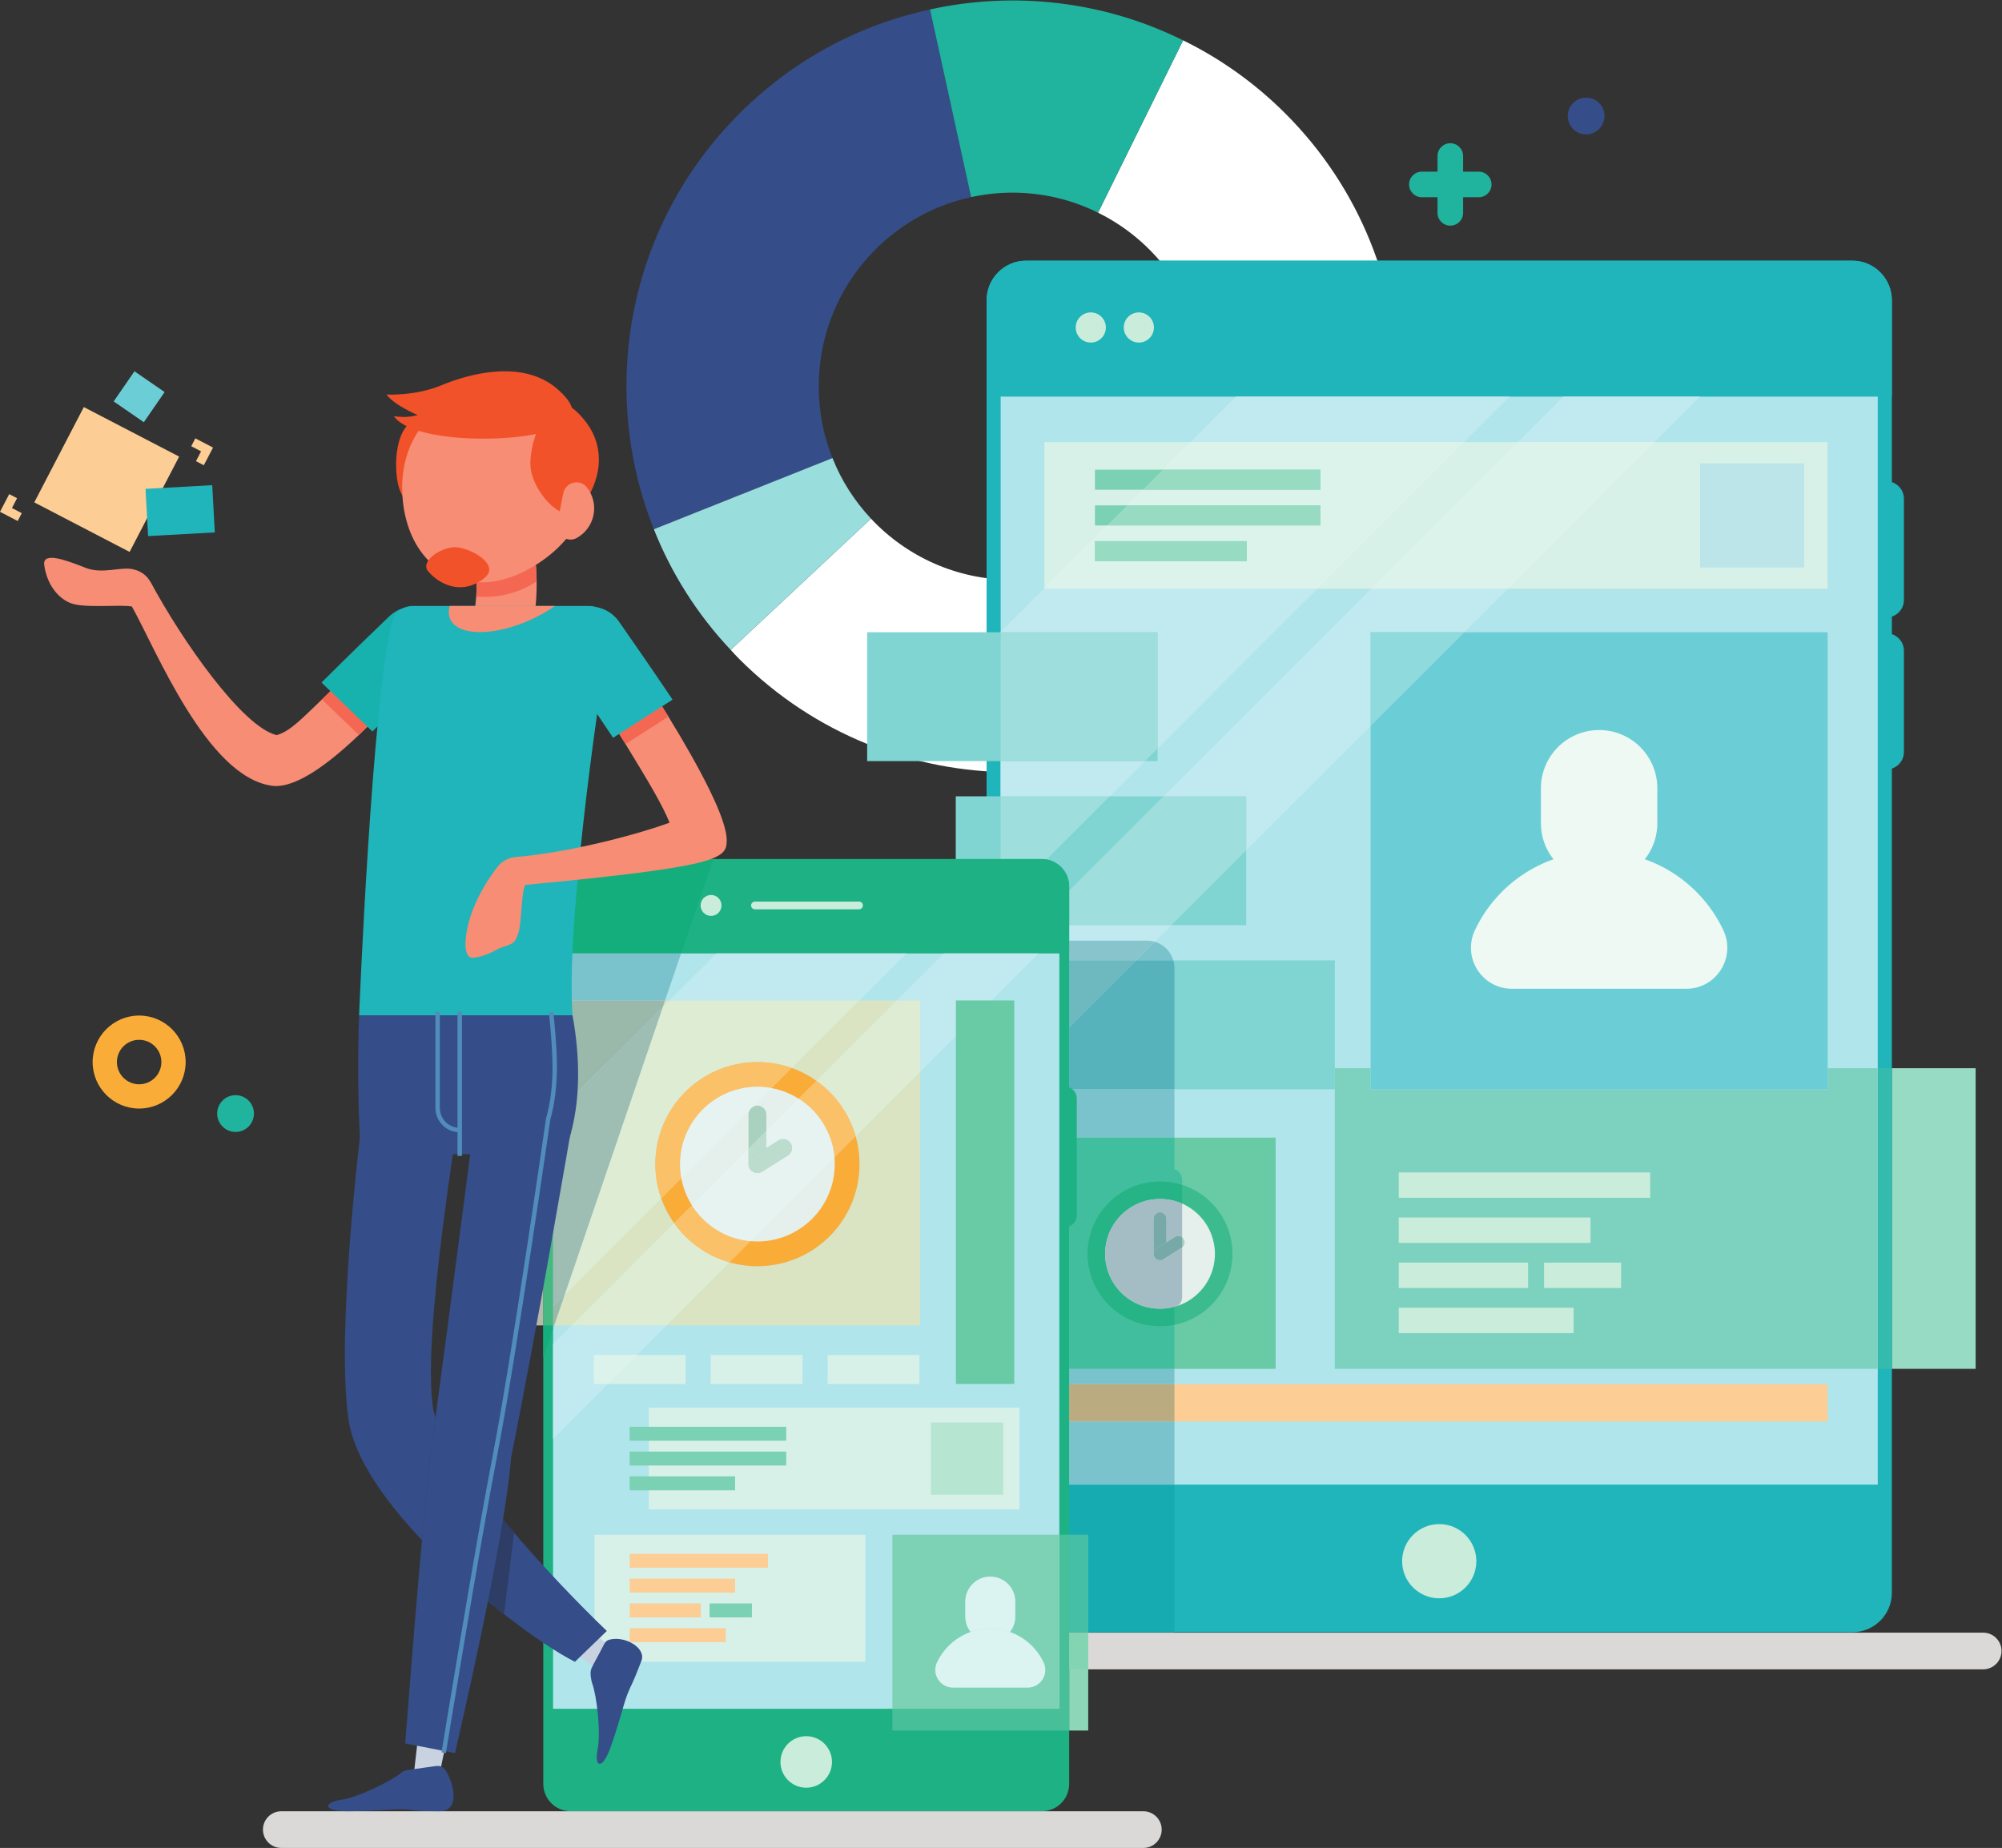 <?xml version="1.0" encoding="UTF-8" standalone="no"?>
<svg
   xmlns:dc="http://purl.org/dc/elements/1.1/"
   xmlns:cc="http://creativecommons.org/ns#"
   xmlns:rdf="http://www.w3.org/1999/02/22-rdf-syntax-ns#"
   xmlns:svg="http://www.w3.org/2000/svg"
   xmlns="http://www.w3.org/2000/svg"
   viewBox="0 0 567.667 524.053"
   height="524.053"
   width="567.667"
   xml:space="preserve"
   id="svg2"
   version="1.1"><rect x="0" y="0" width="567.667" height="524.053" fill="#333333" stroke="none"/><defs
     id="defs6"><clipPath
       id="clipPath188"
       clipPathUnits="userSpaceOnUse"><path
         id="path186"
         d="m 1957.47,1111.65 h -539.56 l 134.12,134.11 c 18.8,-5.3 38.62,-8.14 59.11,-8.14 119.93,0 217.16,97.23 217.16,217.16 0,20.48 -2.84,40.29 -8.14,59.07 l 137.31,137.3 v -539.5 m -741.58,0 h -37.01 l 21.85,64.08 205.89,205.89 c 6.69,-18.7 15.87,-36.21 27.14,-52.14 l -217.87,-217.83 m 520.58,520.49 c -15.94,11.28 -33.46,20.47 -52.17,27.16 l 143.68,143.68 h 79.35 l -170.86,-170.84 m -326.65,156.66 4.84,14.18 h 9.34 l -14.18,-14.18" /></clipPath></defs><g
     transform="matrix(1.333,0,0,-1.333,0,524.053)"
     id="g10"><g
       transform="scale(0.1)"
       id="g12"><path
         id="path14"
         style="fill:#20b39e;fill-opacity:1;fill-rule:nonzero;stroke:none"
         d="m 540.188,1562.33 c 0,-21.58 -17.5,-39.11 -39.114,-39.11 -21.605,0 -39.109,17.53 -39.109,39.11 0,21.62 17.504,39.15 39.109,39.15 21.614,0 39.114,-17.53 39.114,-39.15" /><path
         id="path16"
         style="fill:#f9ac38;fill-opacity:1;fill-rule:nonzero;stroke:none"
         d="m 295.996,1719.23 c -26.098,0 -47.324,-21.22 -47.324,-47.3 0,-26.08 21.226,-47.3 47.324,-47.3 26.067,0 47.305,21.22 47.305,47.3 0,26.08 -21.238,47.3 -47.305,47.3 z m 0,-146.23 c -54.555,0 -98.961,44.37 -98.961,98.93 0,54.56 44.406,98.93 98.961,98.93 54.555,0 98.93,-44.37 98.93,-98.93 0,-54.56 -44.375,-98.93 -98.93,-98.93" /><path
         id="path18"
         style="fill:#20b39e;fill-opacity:1;fill-rule:nonzero;stroke:none"
         d="m 3145.49,3511.76 h -33.24 v -33.24 c 0,-15.05 -12.17,-27.22 -27.23,-27.22 -15.04,0 -27.22,12.17 -27.22,27.22 v 33.24 h -33.26 c -15.04,0 -27.23,12.18 -27.23,27.23 0,15.05 12.19,27.23 27.23,27.23 h 33.26 v 33.23 c 0,15.04 12.18,27.22 27.22,27.22 15.06,0 27.23,-12.18 27.23,-27.22 v -33.23 h 33.24 c 15.04,0 27.22,-12.18 27.22,-27.23 0,-15.05 -12.18,-27.23 -27.22,-27.23" /><path
         id="path20"
         style="fill:#354d88;fill-opacity:1;fill-rule:nonzero;stroke:none"
         d="m 3413.06,3684.58 c 0,-21.6 -17.51,-39.11 -39.12,-39.11 -21.61,0 -39.13,17.51 -39.13,39.11 0,21.61 17.52,39.12 39.13,39.12 21.61,0 39.12,-17.51 39.12,-39.12" /><path
         id="path22"
         style="fill:#354d88;fill-opacity:1;fill-rule:nonzero;stroke:none"
         d="m 1390.84,2805.46 c -117.76,295.66 -57.08,645.33 182.07,884.47 115.54,115.53 256.67,189.3 405.34,221.32 l 87.41,-399.22 c -185.41,-40.36 -324.04,-205.45 -324.04,-402.56 0,-54.01 10.29,-105.51 29.23,-152.56 l -380.01,-151.45" /><path
         id="path24"
         style="fill:#ffffff;fill-opacity:1;fill-rule:nonzero;stroke:none"
         d="m 1572.91,2529.02 c -6.4,6.4 -12.53,13.08 -18.66,19.76 l 298.45,279.23 c 75.17,-80.18 182.08,-130.27 300.94,-130.27 227.44,0 411.74,184.28 411.74,411.73 0,162.03 -93.53,302.34 -229.67,369.43 l 180.95,366.65 c 78.52,-38.42 152.3,-90.49 217.43,-155.62 320.43,-320.43 320.43,-840.48 0,-1160.91 -320.7,-320.71 -840.75,-320.43 -1161.18,0" /><path
         id="path26"
         style="fill:#20b39e;fill-opacity:1;fill-rule:nonzero;stroke:none"
         d="m 2153.64,3521.5 c -30.35,0 -59.86,-3.34 -87.98,-9.47 l -87.41,399.22 c 179.57,39.54 370.28,17.82 538.41,-65.7 L 2335.71,3478.9 c -54.85,27.29 -116.66,42.6 -182.07,42.6" /><path
         id="path28"
         style="fill:#99dddd;fill-opacity:1;fill-rule:nonzero;stroke:none"
         d="m 1554.25,2548.78 c -72.1,76.56 -126.65,163.98 -163.41,256.68 l 380.01,151.45 c 18.92,-48.16 47.05,-91.59 81.85,-128.9 l -298.45,-279.23" /><path
         id="path30"
         style="fill:#1fb5ba;fill-opacity:1;fill-rule:nonzero;stroke:none"
         d="M 4024.32,3292.52 V 542.828 c 0,-46.359 -37.7,-83.867 -83.88,-83.867 H 2182.52 c -46.37,0 -83.88,37.508 -83.88,83.867 V 3292.52 c 0,46.37 37.51,84.25 83.88,84.25 h 1757.92 c 46.18,0 83.88,-37.88 83.88,-84.25" /><path
         id="path32"
         style="fill:#dbd9d7;fill-opacity:1;fill-rule:nonzero;stroke:none"
         d="m 1904.42,380.012 h 2314.1 c 21.55,0 39.02,17.468 39.02,39 0,21.539 -17.47,39.008 -39.02,39.008 h -2314.1 c -21.55,0 -39,-17.469 -39,-39.008 0,-21.532 17.45,-39 39,-39" /><path
         id="path34"
         style="fill:#1fb5ba;fill-opacity:1;fill-rule:nonzero;stroke:none"
         d="M 4024.28,3292.61 V 3087.65 H 2098.66 v 204.96 c 0,46.33 37.59,84.16 83.92,84.16 h 1757.79 c 46.33,0 83.91,-37.83 83.91,-84.16" /><path
         id="path36"
         style="fill:#c9ecdb;fill-opacity:1;fill-rule:nonzero;stroke:none"
         d="m 3061.48,531.082 v 0 c -43.61,0 -78.94,35.348 -78.94,78.949 0,43.578 35.33,78.949 78.94,78.949 43.59,0 78.94,-35.371 78.94,-78.949 0,-43.601 -35.35,-78.949 -78.94,-78.949" /><path
         id="path38"
         style="fill:#c9ecdb;fill-opacity:1;fill-rule:nonzero;stroke:none"
         d="m 2320.27,3202.59 v 0 c -17.72,0 -32.09,14.36 -32.09,32.07 0,17.72 14.37,32.08 32.09,32.08 17.71,0 32.08,-14.36 32.08,-32.08 0,-17.71 -14.37,-32.07 -32.08,-32.07" /><path
         id="path40"
         style="fill:#c9ecdb;fill-opacity:1;fill-rule:nonzero;stroke:none"
         d="m 2422.5,3202.59 v 0 c -17.71,0 -32.09,14.36 -32.09,32.07 0,17.72 14.38,32.08 32.09,32.08 17.72,0 32.08,-14.36 32.08,-32.08 0,-17.71 -14.36,-32.07 -32.08,-32.07" /><path
         id="path42"
         style="fill:#b0e5eb;fill-opacity:1;fill-rule:nonzero;stroke:none"
         d="M 2128.52,772.941 H 3994.3 v 2314.64 H 2128.52 Z" /><path
         id="path44"
         style="fill:#80d4d2;fill-opacity:1;fill-rule:nonzero;stroke:none"
         d="m 1844.58,2312.2 h 617.801 v 274.102 H 1844.58 Z" /><path
         id="path46"
         style="fill:#80d4d2;fill-opacity:1;fill-rule:nonzero;stroke:none"
         d="m 2221.54,1614.11 h 617.801 v 274.109 H 2221.54 Z" /><path
         id="path48"
         style="fill:#80d4d2;fill-opacity:1;fill-rule:nonzero;stroke:none"
         d="m 2033.06,1963.15 h 617.801 v 274.113 H 2033.06 Z" /><path
         id="path50"
         style="fill:#d7f1e8;fill-opacity:1;fill-rule:nonzero;stroke:none"
         d="m 2221.54,2679 h 1666.15 v 311.773 H 2221.54 Z" /><path
         id="path52"
         style="fill:#bbe5e9;fill-opacity:1;fill-rule:nonzero;stroke:none"
         d="m 3837.83,2724.12 h -221.54 v 221.54 h 221.54 v -221.54" /><path
         id="path54"
         style="fill:#7ad1b3;fill-opacity:1;fill-rule:nonzero;stroke:none"
         d="m 2329.2,2889.49 h 479.531 v 42.73 H 2329.2 Z" /><path
         id="path56"
         style="fill:#7ad1b3;fill-opacity:1;fill-rule:nonzero;stroke:none"
         d="m 2329.2,2813.53 h 479.531 v 42.73 H 2329.2 Z" /><path
         id="path58"
         style="fill:#7ad1b3;fill-opacity:1;fill-rule:nonzero;stroke:none"
         d="m 2329.2,2737.55 h 322.84 v 42.73 H 2329.2 Z" /><path
         id="path60"
         style="fill:#98dbc4;fill-opacity:1;fill-rule:nonzero;stroke:none"
         d="m 4024.32,1019.25 h 178.168 v 639.59 H 4024.32 Z" /><path
         id="path62"
         style="fill:#34bbae;fill-opacity:1;fill-rule:nonzero;stroke:none"
         d="m 3994.3,1019.25 h 30.02 v 639.59 H 3994.3 Z" /><path
         id="path64"
         style="fill:#7dd2bf;fill-opacity:1;fill-rule:nonzero;stroke:none"
         d="M 3994.3,1019.25 H 2839.34 v 639.59 h 76.16 v -44.73 h 972.19 v 44.73 h 106.61 v -639.59" /><path
         id="path66"
         style="fill:#c9ecdb;fill-opacity:1;fill-rule:nonzero;stroke:none"
         d="m 3510.23,1383.17 h -534.89 v 53.99 h 534.89 v -53.99" /><path
         id="path68"
         style="fill:#c9ecdb;fill-opacity:1;fill-rule:nonzero;stroke:none"
         d="m 3383.25,1287.19 h -407.91 v 53.98 h 407.91 v -53.98" /><path
         id="path70"
         style="fill:#c9ecdb;fill-opacity:1;fill-rule:nonzero;stroke:none"
         d="m 3250.46,1191.22 h -275.12 v 53.99 h 275.12 v -53.99" /><path
         id="path72"
         style="fill:#c9ecdb;fill-opacity:1;fill-rule:nonzero;stroke:none"
         d="m 3448.41,1191.22 h -163.96 v 53.99 h 163.96 v -53.99" /><path
         id="path74"
         style="fill:#c9ecdb;fill-opacity:1;fill-rule:nonzero;stroke:none"
         d="m 3347.27,1095.24 h -371.93 v 53.98 h 371.93 v -53.98" /><path
         id="path76"
         style="fill:#68cba5;fill-opacity:1;fill-rule:nonzero;stroke:none"
         d="m 2221.54,1019.25 h 491.902 v 491.898 H 2221.54 Z" /><path
         id="path78"
         style="fill:#3cbc8e;fill-opacity:1;fill-rule:nonzero;stroke:none"
         d="m 2621.69,1263.89 c 0,-85.17 -69.04,-154.19 -154.19,-154.19 -85.17,0 -154.19,69.02 -154.19,154.19 0,85.14 69.02,154.19 154.19,154.19 85.15,0 154.19,-69.05 154.19,-154.19" /><path
         id="path80"
         style="fill:#e5efec;fill-opacity:1;fill-rule:nonzero;stroke:none"
         d="m 2584.33,1263.91 c 0,-38.68 -18.72,-72.85 -47.62,-94.13 -8.58,-6.37 -18.14,-11.55 -28.25,-15.36 -4.57,-1.7 -9.28,-3.12 -14.07,-4.26 -2.89,-0.69 -5.8,-1.25 -8.76,-1.71 -5.91,-0.96 -11.93,-1.42 -18.13,-1.42 -12.06,0 -23.72,1.88 -34.7,5.23 -47.61,14.79 -82.13,59.21 -82.13,111.65 0,18.25 4.2,35.49 11.65,50.85 9.12,18.88 23.16,34.92 40.5,46.4 4.06,2.75 8.3,5.18 12.69,7.41 9.49,4.72 19.74,8.18 30.49,10.17 7,1.31 14.16,1.98 21.5,1.98 49.58,0 92.03,-30.93 108.86,-74.56 5.16,-13.08 7.97,-27.34 7.97,-42.25" /><path
         id="path82"
         style="fill:#a9d1bf;fill-opacity:1;fill-rule:nonzero;stroke:none"
         d="m 2467.5,1250.38 c -7.45,0 -13.51,6.06 -13.51,13.51 v 74.82 c 0,7.45 6.06,13.51 13.51,13.51 7.45,0 13.51,-6.06 13.51,-13.51 v -74.82 c 0,-7.45 -6.06,-13.51 -13.51,-13.51" /><path
         id="path84"
         style="fill:#a9d1bf;fill-opacity:1;fill-rule:nonzero;stroke:none"
         d="m 2467.52,1250.38 c -4.51,0 -8.89,2.24 -11.47,6.33 -3.96,6.31 -2.04,14.65 4.27,18.62 l 38.84,24.38 c 6.35,3.97 14.67,2.02 18.62,-4.28 3.96,-6.31 2.04,-14.65 -4.26,-18.62 l -38.84,-24.38 c -2.23,-1.39 -4.72,-2.05 -7.16,-2.05" /><path
         id="path86"
         style="fill:#6bced6;fill-opacity:1;fill-rule:nonzero;stroke:none"
         d="m 2915.5,1614.11 h 972.191 v 972.191 H 2915.5 Z" /><path
         id="path88"
         style="fill:#eef9f3;fill-opacity:1;fill-rule:nonzero;stroke:none"
         d="m 3401.6,2056.35 v 0 c -68.38,0 -123.82,55.43 -123.82,123.81 v 74.28 c 0,68.38 55.44,123.81 123.82,123.81 68.38,0 123.8,-55.43 123.8,-123.81 v -74.28 c 0,-68.38 -55.42,-123.81 -123.8,-123.81" /><path
         id="path90"
         style="fill:#eef9f3;fill-opacity:1;fill-rule:nonzero;stroke:none"
         d="m 3401.6,2119.95 c -116.69,0 -217.41,-68.44 -264.18,-167.37 -27.35,-57.85 14.54,-124.68 78.54,-124.68 h 371.29 c 63.99,0 105.88,66.83 78.52,124.68 -46.78,98.93 -147.49,167.37 -264.17,167.37" /><path
         id="path92"
         style="fill:#fccd94;fill-opacity:1;fill-rule:nonzero;stroke:none"
         d="m 2221.54,907.359 h 1666.15 v 79.281 H 2221.54 Z" /><path
         id="path94"
         style="fill:#1fb5ba;fill-opacity:1;fill-rule:nonzero;stroke:none"
         d="m 4012.57,2617.75 v 0 289.78 c 20.65,0 37.4,-16.75 37.4,-37.41 v -214.97 c 0,-20.65 -16.75,-37.4 -37.4,-37.4" /><path
         id="path96"
         style="fill:#1fb5ba;fill-opacity:1;fill-rule:nonzero;stroke:none"
         d="m 4012.57,2294.4 v 0 289.77 c 20.65,0 37.4,-16.74 37.4,-37.4 V 2331.8 c 0,-20.66 -16.75,-37.4 -37.4,-37.4" /><path
         id="path98"
         style="fill:#c1eaf0;fill-opacity:1;fill-rule:nonzero;stroke:none"
         d="m 2360.7,2237.26 h -232.18 v 74.94 h 307.12 l -74.94,-74.94 m 101.68,101.69 v 247.35 h -333.86 v 0.67 l 93.02,93.03 v -1 h 580.89 l -340.05,-340.05 m 651.82,651.82 h -581.89 l 96.81,96.81 h 581.89 l -96.81,-96.81" /><path
         id="path100"
         style="fill:#9ededc;fill-opacity:1;fill-rule:nonzero;stroke:none"
         d="m 2435.64,2312.2 h -307.12 v 274.1 h 333.86 v -247.35 l -26.74,-26.75" /><path
         id="path102"
         style="fill:#9ededc;fill-opacity:1;fill-rule:nonzero;stroke:none"
         d="m 2226.3,2102.86 c -3.39,0.61 -6.87,0.93 -10.43,0.93 h -87.35 v 133.47 h 232.18 l -134.4,-134.4" /><path
         id="path104"
         style="fill:#dcf3ec;fill-opacity:1;fill-rule:nonzero;stroke:none"
         d="m 2802.43,2679 h -580.89 v 1 l 133.53,133.53 h 453.66 v 42.73 H 2397.8 l 33.23,33.23 h 377.7 v 42.73 h -334.97 l 58.55,58.55 H 3114.2 L 2802.43,2679 m -473.23,101.28 v -42.73 h 322.84 v 42.73 H 2329.2" /><path
         id="path106"
         style="fill:#98dbc3;fill-opacity:1;fill-rule:nonzero;stroke:none"
         d="m 2808.73,2889.49 h -377.7 l 42.73,42.73 h 334.97 v -42.73" /><path
         id="path108"
         style="fill:#98dbc3;fill-opacity:1;fill-rule:nonzero;stroke:none"
         d="m 2808.73,2813.53 h -453.66 l 42.73,42.73 h 410.93 v -42.73" /><path
         id="path110"
         style="fill:#98dbc3;fill-opacity:1;fill-rule:nonzero;stroke:none"
         d="m 2329.2,2737.55 h 322.84 v 42.73 H 2329.2 Z" /><path
         id="path112"
         style="fill:#c1eaf0;fill-opacity:1;fill-rule:nonzero;stroke:none"
         d="m 2456.41,1927.85 c -5.21,1.53 -10.72,2.35 -16.43,2.35 h -165.67 v 32.95 h 217.4 l -35.3,-35.3 m 194.45,194.43 v 114.98 H 2474.89 L 2916.71,2679 h 290.95 l -92.71,-92.7 H 2915.5 v -199.42 l -264.64,-264.6 m 868.61,868.49 h -290.94 l 96.82,96.81 h 290.94 l -96.82,-96.81" /><path
         id="path114"
         style="fill:#9ededc;fill-opacity:1;fill-rule:nonzero;stroke:none"
         d="m 2491.71,1963.15 h -217.4 v 73.56 l 200.58,200.55 h 175.97 v -114.98 l -159.15,-159.13" /><path
         id="path116"
         style="fill:#dcf3ec;fill-opacity:1;fill-rule:nonzero;stroke:none"
         d="m 3207.66,2679 h -290.95 l 311.82,311.77 h 290.94 L 3207.66,2679" /><path
         id="path118"
         style="fill:#8fdadd;fill-opacity:1;fill-rule:nonzero;stroke:none"
         d="m 2915.5,2386.88 v 199.42 h 199.45 L 2915.5,2386.88" /><path
         id="path120"
         style="fill:#15abb1;fill-opacity:1;fill-rule:nonzero;stroke:none"
         d="m 2498.22,458.961 h -183.4 V 666.34 h -40.51 v 106.601 h 223.91 v -313.98" /><path
         id="path122"
         style="fill:#7bc3cc;fill-opacity:1;fill-rule:nonzero;stroke:none"
         d="m 2498.22,772.941 h -223.91 v 134.418 h 223.91 V 772.941 m 0,213.7 h -223.91 v 32.609 h 223.91 v -32.609 m 0,524.509 h -223.91 v 102.96 h 223.91 v -102.96 m -2.33,377.07 h -79.12 l 39.64,39.63 c 18.99,-5.58 33.93,-20.6 39.48,-39.63" /><path
         id="path124"
         style="fill:#56b3bc;fill-opacity:1;fill-rule:nonzero;stroke:none"
         d="m 2498.22,1614.11 h -223.91 v 131.66 l 142.46,142.45 h 79.12 c 1.52,-5.22 2.33,-10.73 2.33,-16.44 v -257.67" /><path
         id="path126"
         style="fill:#41be9d;fill-opacity:1;fill-rule:nonzero;stroke:none"
         d="m 2498.22,1019.25 h -223.91 v 491.9 h 223.91 v -67.03 c 9.43,-3.39 16.4,-12.06 16.4,-22.63 v -10.75 c -14.85,4.76 -30.69,7.34 -47.12,7.34 -85.17,0 -154.19,-69.05 -154.19,-154.19 0,-85.17 69.02,-154.19 154.19,-154.19 10.52,0 20.79,1.05 30.72,3.06 v -93.51" /><path
         id="path128"
         style="fill:#26b487;fill-opacity:1;fill-rule:nonzero;stroke:none"
         d="m 2467.5,1109.7 c -85.17,0 -154.19,69.02 -154.19,154.19 0,85.14 69.02,154.19 154.19,154.19 16.43,0 32.27,-2.58 47.12,-7.34 v -39.92 c -14.42,6.37 -30.36,9.9 -47.12,9.9 -7.34,0 -14.5,-0.67 -21.5,-1.98 -10.75,-1.99 -21,-5.45 -30.49,-10.17 -4.39,-2.23 -8.63,-4.66 -12.69,-7.41 -17.34,-11.48 -31.38,-27.52 -40.5,-46.4 -7.45,-15.36 -11.65,-32.6 -11.65,-50.85 0,-52.44 34.52,-96.86 82.13,-111.65 10.98,-3.35 22.64,-5.23 34.7,-5.23 6.2,0 12.22,0.46 18.13,1.42 2.96,0.46 5.87,1.02 8.76,1.71 3.74,0.89 7.44,1.95 11.05,3.19 -2.15,-1.7 -4.59,-3.06 -7.22,-4 v -36.59 c -9.93,-2.01 -20.2,-3.06 -30.72,-3.06" /><path
         id="path130"
         style="fill:#a4bdc5;fill-opacity:1;fill-rule:nonzero;stroke:none"
         d="m 2467.5,1147.03 c -12.06,0 -23.72,1.88 -34.7,5.23 -47.61,14.79 -82.13,59.21 -82.13,111.65 0,18.25 4.2,35.49 11.65,50.85 9.12,18.88 23.16,34.92 40.5,46.4 4.06,2.75 8.3,5.18 12.69,7.41 9.49,4.72 19.74,8.18 30.49,10.17 7,1.31 14.16,1.98 21.5,1.98 16.76,0 32.7,-3.53 47.12,-9.9 v -71.89 c -2.39,1.85 -5.32,2.84 -8.3,2.84 -2.45,0 -4.93,-0.66 -7.16,-2.06 l -18.15,-11.4 v 50.4 c 0,7.45 -6.06,13.51 -13.51,13.51 -7.45,0 -13.51,-6.06 -13.51,-13.51 v -74.55 c -0.05,-2.55 0.61,-5.13 2.06,-7.45 1.56,-2.47 3.77,-4.26 6.27,-5.3 1.6,-0.66 3.35,-1.03 5.18,-1.03 h 0.01 0.01 c 2.44,0 4.93,0.66 7.16,2.05 l 38.84,24.38 c 0.38,0.24 0.75,0.5 1.1,0.77 v -105.62 c 0,-7.61 -3.62,-14.24 -9.18,-18.61 -3.61,-1.24 -7.31,-2.3 -11.05,-3.19 -2.89,-0.69 -5.8,-1.25 -8.76,-1.71 -5.91,-0.96 -11.93,-1.42 -18.13,-1.42" /><path
         id="path132"
         style="fill:#77a9a9;fill-opacity:1;fill-rule:nonzero;stroke:none"
         d="m 2467.5,1250.38 c -1.83,0 -3.58,0.37 -5.18,1.03 1.64,-0.68 3.4,-1.03 5.19,-1.03 h -0.01 m -13.51,13.78 v 74.55 c 0,7.45 6.06,13.51 13.51,13.51 7.45,0 13.51,-6.06 13.51,-13.51 v -50.4 l -20.69,-12.98 c -3.99,-2.51 -6.23,-6.78 -6.33,-11.17" /><path
         id="path134"
         style="fill:#77a9a9;fill-opacity:1;fill-rule:nonzero;stroke:none"
         d="m 2467.52,1250.38 h -0.01 c -1.79,0 -3.55,0.35 -5.19,1.03 -2.5,1.04 -4.71,2.83 -6.27,5.3 -1.45,2.32 -2.11,4.9 -2.06,7.45 0.1,4.39 2.34,8.66 6.33,11.17 l 20.69,12.98 18.15,11.4 c 2.23,1.4 4.71,2.06 7.16,2.06 2.98,0 5.91,-0.99 8.3,-2.84 v -21.35 c -0.35,-0.27 -0.72,-0.53 -1.1,-0.77 l -38.84,-24.38 c -2.23,-1.39 -4.72,-2.05 -7.16,-2.05" /><path
         id="path136"
         style="fill:#baab81;fill-opacity:1;fill-rule:nonzero;stroke:none"
         d="m 2274.31,907.359 h 223.91 v 79.281 h -223.91 z" /><path
         id="path138"
         style="fill:#87c4cb;fill-opacity:1;fill-rule:nonzero;stroke:none"
         d="m 2416.77,1888.22 h -142.46 v 41.98 h 165.67 c 5.71,0 11.22,-0.82 16.43,-2.35 l -39.64,-39.63" /><path
         id="path140"
         style="fill:#6db9bf;fill-opacity:1;fill-rule:nonzero;stroke:none"
         d="m 2274.31,1745.77 v 142.45 h 142.46 l -142.46,-142.45" /><path
         id="path142"
         style="fill:#1db184;fill-opacity:1;fill-rule:nonzero;stroke:none"
         d="M 2274.31,2045.37 V 136.281 c 0,-32.23 -26.21,-58.23 -58.44,-58.23 H 1213.92 c -32.03,0 -58.24,26 -58.24,58.23 V 2045.37 c 0,32.23 26.21,58.42 58.24,58.42 h 1001.95 c 32.23,0 58.44,-26.19 58.44,-58.42" /><path
         id="path144"
         style="fill:#1db184;fill-opacity:1;fill-rule:nonzero;stroke:none"
         d="M 2274.22,2045.34 V 1903.05 H 1155.74 v 142.29 c 0,32.17 26.1,58.43 58.25,58.43 h 1001.98 c 32.16,0 58.25,-26.26 58.25,-58.43" /><path
         id="path146"
         style="fill:#c9ecdb;fill-opacity:1;fill-rule:nonzero;stroke:none"
         d="m 1714.97,128.129 v 0 c -30.28,0 -54.81,24.531 -54.81,54.812 0,30.27 24.53,54.809 54.81,54.809 30.26,0 54.82,-24.539 54.82,-54.809 0,-30.281 -24.56,-54.812 -54.82,-54.812" /><path
         id="path148"
         style="fill:#c9ecdb;fill-opacity:1;fill-rule:nonzero;stroke:none"
         d="m 1512.52,1982.84 c -12.29,0 -22.27,9.98 -22.27,22.27 0,12.3 9.98,22.28 22.27,22.28 12.29,0 22.27,-9.98 22.27,-22.28 0,-12.29 -9.98,-22.27 -22.27,-22.27" /><path
         id="path150"
         style="fill:#c9ecdb;fill-opacity:1;fill-rule:nonzero;stroke:none"
         d="m 1827.39,1996.91 h -221.55 c -4.53,0 -8.21,3.68 -8.21,8.2 0,4.53 3.68,8.22 8.21,8.22 h 221.55 c 4.55,0 8.22,-3.69 8.22,-8.22 0,-4.52 -3.67,-8.2 -8.22,-8.2" /><path
         id="path152"
         style="fill:#b0e5eb;fill-opacity:1;fill-rule:nonzero;stroke:none"
         d="M 1176.46,296.051 H 2253.4 v 1606.95 H 1176.46 Z" /><path
         id="path154"
         style="fill:#d7f1e8;fill-opacity:1;fill-rule:nonzero;stroke:none"
         d="m 1263.12,987.078 h 195.328 v 61.73 H 1263.12 Z" /><path
         id="path156"
         style="fill:#d7f1e8;fill-opacity:1;fill-rule:nonzero;stroke:none"
         d="m 1955.88,987.078 h -195.32 v 61.732 h 195.32 v -61.732" /><path
         id="path158"
         style="fill:#d7f1e8;fill-opacity:1;fill-rule:nonzero;stroke:none"
         d="m 1707.17,987.078 h -195.33 v 61.732 h 195.33 v -61.732" /><path
         id="path160"
         style="fill:#d7f1e8;fill-opacity:1;fill-rule:nonzero;stroke:none"
         d="m 2168.48,720.18 h -788.19 v 216.449 h 788.19 V 720.18" /><path
         id="path162"
         style="fill:#b6e6d2;fill-opacity:1;fill-rule:nonzero;stroke:none"
         d="m 2133.86,751.488 h -153.81 v 153.813 h 153.81 V 751.488" /><path
         id="path164"
         style="fill:#7ad1b3;fill-opacity:1;fill-rule:nonzero;stroke:none"
         d="m 1672.4,866.32 h -332.91 v 29.668 H 1672.4 V 866.32" /><path
         id="path166"
         style="fill:#7ad1b3;fill-opacity:1;fill-rule:nonzero;stroke:none"
         d="M 1672.4,813.582 H 1339.49 V 843.23 H 1672.4 V 813.582" /><path
         id="path168"
         style="fill:#7ad1b3;fill-opacity:1;fill-rule:nonzero;stroke:none"
         d="M 1563.64,760.828 H 1339.49 V 790.5 h 224.15 v -29.672" /><path
         id="path170"
         style="fill:#d7f1e8;fill-opacity:1;fill-rule:nonzero;stroke:none"
         d="M 1840.81,396.051 H 1264.76 V 666.34 h 576.05 V 396.051" /><path
         id="path172"
         style="fill:#fccd94;fill-opacity:1;fill-rule:nonzero;stroke:none"
         d="m 1633.39,596.012 h -293.9 v 29.66 h 293.9 v -29.66" /><path
         id="path174"
         style="fill:#fccd94;fill-opacity:1;fill-rule:nonzero;stroke:none"
         d="m 1563.64,543.27 h -224.15 v 29.671 h 224.15 V 543.27" /><path
         id="path176"
         style="fill:#fccd94;fill-opacity:1;fill-rule:nonzero;stroke:none"
         d="m 1490.65,490.539 h -151.16 v 29.66 h 151.16 v -29.66" /><path
         id="path178"
         style="fill:#7ad1b3;fill-opacity:1;fill-rule:nonzero;stroke:none"
         d="m 1599.43,490.539 h -90.09 v 29.66 h 90.09 v -29.66" /><path
         id="path180"
         style="fill:#fccd94;fill-opacity:1;fill-rule:nonzero;stroke:none"
         d="m 1543.85,437.781 h -204.36 v 29.68 h 204.36 v -29.68" /><g
         id="g182"><g
           clip-path="url(#clipPath188)"
           id="g184"><path
             id="path190"
             style="fill:#dae4c2;fill-opacity:1;fill-rule:nonzero;stroke:none"
             d="m 1178.88,1111.65 h 778.59 v 691.332 h -778.59 z" /></g></g><path
         id="path192"
         style="fill:#f9ac38;fill-opacity:1;fill-rule:nonzero;stroke:none"
         d="m 1828.3,1454.78 c 0,-119.93 -97.23,-217.16 -217.16,-217.16 -119.93,0 -217.15,97.23 -217.15,217.16 0,119.93 97.22,217.15 217.15,217.15 119.93,0 217.16,-97.22 217.16,-217.15" /><path
         id="path194"
         style="fill:#e5efec;fill-opacity:1;fill-rule:nonzero;stroke:none"
         d="m 1775.67,1454.81 c 0,-54.48 -26.35,-102.61 -67.05,-132.57 -12.09,-8.97 -25.55,-16.26 -39.81,-21.63 -6.41,-2.42 -13.05,-4.4 -19.79,-6.01 -4.06,-0.97 -8.15,-1.76 -12.33,-2.4 -8.32,-1.37 -16.82,-2.01 -25.55,-2.01 -16.99,0 -33.41,2.65 -48.87,7.38 -67.05,20.82 -115.66,83.38 -115.66,157.24 0,25.72 5.93,49.98 16.42,71.6 12.81,26.6 32.6,49.2 57.04,65.38 5.69,3.85 11.69,7.28 17.85,10.4 13.38,6.66 27.8,11.54 42.94,14.35 9.85,1.85 19.96,2.81 30.28,2.81 69.85,0 129.62,-43.6 153.32,-105.03 7.29,-18.43 11.21,-38.53 11.21,-59.51" /><path
         id="path196"
         style="fill:#a9d1bf;fill-opacity:1;fill-rule:nonzero;stroke:none"
         d="m 1611.14,1435.74 c -10.51,0 -19.03,8.53 -19.03,19.04 v 105.37 c 0,10.51 8.52,19.03 19.03,19.03 10.51,0 19.04,-8.52 19.04,-19.03 v -105.37 c 0,-10.51 -8.53,-19.04 -19.04,-19.04" /><path
         id="path198"
         style="fill:#a9d1bf;fill-opacity:1;fill-rule:nonzero;stroke:none"
         d="m 1611.16,1435.74 c -6.33,0 -12.52,3.17 -16.14,8.93 -5.58,8.89 -2.89,20.63 6.02,26.23 l 54.7,34.33 c 8.85,5.55 20.63,2.89 26.23,-6.02 5.57,-8.9 2.89,-20.63 -6.02,-26.23 l -54.7,-34.33 c -3.14,-1.97 -6.63,-2.91 -10.09,-2.91" /><path
         id="path200"
         style="fill:#c1eaf0;fill-opacity:1;fill-rule:nonzero;stroke:none"
         d="M 1827.98,1802.98 H 1424 L 1524.03,1903 H 1928 l -100.02,-100.02" /><path
         id="path202"
         style="fill:#deecd3;fill-opacity:1;fill-rule:nonzero;stroke:none"
         d="m 1200.73,1175.73 209.09,613.07 14.18,14.18 h 403.98 L 1684.3,1659.3 c -22.86,8.18 -47.49,12.63 -73.16,12.63 -119.93,0 -217.15,-97.22 -217.15,-217.15 0,-25.67 4.45,-50.3 12.63,-73.16 l -205.89,-205.89" /><path
         id="path204"
         style="fill:#fbc168;fill-opacity:1;fill-rule:nonzero;stroke:none"
         d="m 1406.62,1381.62 c -8.18,22.86 -12.63,47.49 -12.63,73.16 0,119.93 97.22,217.15 217.15,217.15 25.67,0 50.3,-4.45 73.16,-12.63 l -42.76,-42.76 c -9.85,1.84 -20.01,2.81 -30.4,2.81 -10.32,0 -20.43,-0.96 -30.28,-2.81 -15.14,-2.81 -29.56,-7.69 -42.94,-14.35 -6.16,-3.12 -12.16,-6.55 -17.85,-10.4 -24.44,-16.18 -44.23,-38.78 -57.04,-65.38 -10.49,-21.62 -16.42,-45.88 -16.42,-71.6 0,-10.38 0.96,-20.54 2.8,-30.4 l -42.79,-42.79" /><path
         id="path206"
         style="fill:#e6f3f0;fill-opacity:1;fill-rule:nonzero;stroke:none"
         d="m 1449.41,1424.41 c -1.84,9.86 -2.8,20.02 -2.8,30.4 0,25.72 5.93,49.98 16.42,71.6 12.81,26.6 32.6,49.2 57.04,65.38 5.69,3.85 11.69,7.28 17.85,10.4 13.38,6.66 27.8,11.54 42.94,14.35 9.85,1.85 19.96,2.81 30.28,2.81 10.39,0 20.55,-0.97 30.4,-2.81 l -39.89,-39.89 c -2.91,-1.68 -5.33,-4.1 -7.01,-7.01 l -145.23,-145.23" /><path
         id="path208"
         style="fill:#bcddce;fill-opacity:1;fill-rule:nonzero;stroke:none"
         d="m 1594.64,1569.64 c 1.68,2.91 4.1,5.33 7.01,7.01 l -7.01,-7.01" /><path
         id="path210"
         style="fill:#c1eaf0;fill-opacity:1;fill-rule:nonzero;stroke:none"
         d="m 1176.46,870.238 v 201.992 l 39.43,39.42 h 202.02 l -62.85,-62.84 h -91.94 v -61.732 h 30.2 l -116.86,-116.84 m 781.01,780.912 v 151.83 h -50.14 L 2007.37,1903 h 201.99 l -251.89,-251.85" /><path
         id="path212"
         style="fill:#dcf3ec;fill-opacity:1;fill-rule:nonzero;stroke:none"
         d="m 1293.32,987.078 h -30.2 v 61.732 h 91.94 l -61.74,-61.732" /><path
         id="path214"
         style="fill:#deecd3;fill-opacity:1;fill-rule:nonzero;stroke:none"
         d="m 1417.91,1111.65 h -202.02 l 217.87,217.83 c 28.33,-40.04 69.87,-70.06 118.27,-83.72 l -134.12,-134.11 m 402.25,402.2 c -13.65,48.41 -43.67,89.96 -83.69,118.29 l 170.86,170.84 h 50.14 v -151.83 l -137.31,-137.3" /><path
         id="path216"
         style="fill:#fbc168;fill-opacity:1;fill-rule:nonzero;stroke:none"
         d="m 1552.03,1245.76 c -48.4,13.66 -89.94,43.68 -118.27,83.72 l 37.93,37.92 c 20.66,-32.95 52.68,-58.06 90.58,-69.83 11.15,-3.41 22.8,-5.74 34.8,-6.78 l -45.04,-45.03 m 223.06,223.02 c -1.34,15.94 -4.97,31.24 -10.63,45.54 -12.81,33.2 -36.15,61.19 -65.92,79.9 l 37.93,37.92 c 40.02,-28.33 70.04,-69.88 83.69,-118.29 l -45.07,-45.07" /><path
         id="path218"
         style="fill:#e6f3f0;fill-opacity:1;fill-rule:nonzero;stroke:none"
         d="m 1597.07,1290.79 c -12,1.04 -23.65,3.37 -34.8,6.78 -37.9,11.77 -69.92,36.88 -90.58,69.83 l 120.42,120.41 v -33.03 c 0,-10.49 8.49,-19 18.97,-19.04 0.01,0 0.02,0 0.03,0 0.01,0 0.02,0 0.03,0 h 0.01 0.01 c 1.58,0 3.17,0.2 4.72,0.6 0.01,0 0.02,0 0.03,0.01 0.02,0 0.04,0.01 0.07,0.01 2.03,0.54 3.93,1.4 5.64,2.53 l 54.33,34.09 c 8.91,5.6 11.59,17.33 6.02,26.23 -3.62,5.76 -9.83,8.91 -16.16,8.91 -3.46,0 -6.95,-0.93 -10.07,-2.89 l -25.56,-16.04 v 36.68 l 68.36,68.35 c 29.77,-18.71 53.11,-46.7 65.92,-79.9 5.66,-14.3 9.29,-29.6 10.63,-45.54 l -178.02,-177.99" /><path
         id="path220"
         style="fill:#bcddce;fill-opacity:1;fill-rule:nonzero;stroke:none"
         d="m 1611.14,1435.74 c -0.01,0 -0.02,0 -0.03,0 0.01,0 0.03,0 0.04,0 h -0.01 m -0.06,0 c -10.48,0.04 -18.97,8.55 -18.97,19.04 v 33.03 l 38.07,38.06 v -36.68 l -29.14,-18.29 c -8.91,-5.6 -11.6,-17.34 -6.02,-26.23 3.61,-5.74 9.76,-8.9 16.06,-8.93 m 4.8,0.6 c 0.01,0 0.02,0 0.03,0.01 -0.01,-0.01 -0.02,-0.01 -0.03,-0.01 m 0.1,0.02 c 1.82,0.48 3.59,1.24 5.27,2.29 l 0.37,0.24 c -1.71,-1.13 -3.61,-1.99 -5.64,-2.53" /><path
         id="path222"
         style="fill:#bcddce;fill-opacity:1;fill-rule:nonzero;stroke:none"
         d="m 1611.16,1435.74 h -0.01 c -0.01,0 -0.03,0 -0.04,0 -0.01,0 -0.02,0 -0.03,0 -6.3,0.03 -12.45,3.19 -16.06,8.93 -5.58,8.89 -2.89,20.63 6.02,26.23 l 29.14,18.29 25.56,16.04 c 3.12,1.96 6.61,2.89 10.07,2.89 6.33,0 12.54,-3.15 16.16,-8.91 5.57,-8.9 2.89,-20.63 -6.02,-26.23 l -54.33,-34.09 -0.37,-0.24 c -1.68,-1.05 -3.45,-1.81 -5.27,-2.29 -0.03,0 -0.05,-0.01 -0.07,-0.01 -0.01,-0.01 -0.02,-0.01 -0.03,-0.01 -1.55,-0.4 -3.14,-0.6 -4.72,-0.6" /><path
         id="path224"
         style="fill:#8dd7b8;fill-opacity:1;fill-rule:nonzero;stroke:none"
         d="m 2314.82,249.719 h -40.51 v 130.293 h 40.51 V 249.719 m 0,208.301 h -40.51 v 0.941 h 40.51 v -0.941" /><path
         id="path226"
         style="fill:#83d4b2;fill-opacity:1;fill-rule:nonzero;stroke:none"
         d="m 2274.31,380.012 h 40.512 v 78.008 H 2274.31 Z" /><path
         id="path228"
         style="fill:#45c0a7;fill-opacity:1;fill-rule:nonzero;stroke:none"
         d="m 2274.31,458.961 h 40.512 V 666.34 H 2274.31 Z" /><path
         id="path230"
         style="fill:#47c099;fill-opacity:1;fill-rule:nonzero;stroke:none"
         d="M 2274.31,249.719 H 1898.2 v 46.332 h 355.2 V 666.34 h 20.91 V 458.961 458.02 380.012 249.719" /><path
         id="path232"
         style="fill:#7dd2b6;fill-opacity:1;fill-rule:nonzero;stroke:none"
         d="M 2253.4,296.051 H 1898.2 V 666.34 h 355.2 V 296.051 m -188.53,163.34 c -31.6,-11.141 -57.39,-34.621 -71.58,-64.629 -11.71,-24.801 6.24,-53.442 33.66,-53.442 h 159.1 c 27.43,0 45.39,28.641 33.67,53.442 -14.19,30.008 -39.98,53.476 -71.58,64.629 7.16,9.039 11.43,20.461 11.43,32.879 v 31.839 c 0,29.309 -23.77,53.071 -53.07,53.071 -29.3,0 -53.04,-23.762 -53.04,-53.071 V 492.27 c 0,-12.418 4.26,-23.84 11.41,-32.879" /><path
         id="path234"
         style="fill:#dbf3f1;fill-opacity:1;fill-rule:nonzero;stroke:none"
         d="m 2148.14,459.391 c -13.02,4.589 -27.04,7.097 -41.64,7.097 -14.59,0 -28.6,-2.5 -41.63,-7.097 -7.15,9.039 -11.41,20.461 -11.41,32.879 v 31.839 c 0,29.309 23.74,53.071 53.04,53.071 29.3,0 53.07,-23.762 53.07,-53.071 V 492.27 c 0,-12.418 -4.27,-23.84 -11.43,-32.879" /><path
         id="path236"
         style="fill:#dbf3f1;fill-opacity:1;fill-rule:nonzero;stroke:none"
         d="m 2186.05,341.32 h -159.1 c -27.42,0 -45.37,28.641 -33.66,53.442 14.19,30.008 39.98,53.488 71.58,64.629 13.03,4.597 27.04,7.097 41.63,7.097 14.6,0 28.62,-2.508 41.64,-7.097 31.6,-11.153 57.39,-34.621 71.58,-64.629 11.72,-24.801 -6.24,-53.442 -33.67,-53.442" /><path
         id="path238"
         style="fill:#68cba5;fill-opacity:1;fill-rule:nonzero;stroke:none"
         d="m 2033.34,1803 h 124.19 V 987.078 H 2033.34 V 1803" /><path
         id="path240"
         style="fill:#1db184;fill-opacity:1;fill-rule:nonzero;stroke:none"
         d="m 2266.1,1321.16 v 0 298.19 c 13.47,0 24.39,-10.94 24.39,-24.4 v -249.39 c 0,-13.48 -10.92,-24.4 -24.39,-24.4" /><path
         id="path242"
         style="fill:#13ae7c;fill-opacity:1;fill-rule:nonzero;stroke:none"
         d="m 1155.68,1043.42 v 68.23 h 20.78 v -7.09 l -20.78,-61.14 m 20.78,759.56 h -20.78 v 242.39 c 0,32.23 26.21,58.42 58.24,58.42 h 303.28 l -0.01,-0.02 h -303.2 c -32.15,0 -58.25,-26.26 -58.25,-58.43 v -142.29 h 293.03 l -0.02,-0.05 h -272.29 v -100.02" /><path
         id="path244"
         style="fill:#13ae7c;fill-opacity:1;fill-rule:nonzero;stroke:none"
         d="m 1448.77,1903.05 h -293.03 v 142.29 c 0,32.17 26.1,58.43 58.25,58.43 h 303.2 l -68.42,-200.72" /><path
         id="path246"
         style="fill:#7bc3cc;fill-opacity:1;fill-rule:nonzero;stroke:none"
         d="m 1176.46,1104.56 v 7.09 h 2.42 l -2.42,-7.09 m 238.2,698.42 h -238.2 V 1903 h 272.29 l -34.09,-100.02" /><path
         id="path248"
         style="fill:#b7baa8;fill-opacity:1;fill-rule:nonzero;stroke:none"
         d="m 1110.26,1111.65 h 45.418 v 691.332 h -45.418 z" /><path
         id="path250"
         style="fill:#46b881;fill-opacity:1;fill-rule:nonzero;stroke:none"
         d="m 1155.68,1111.65 h 20.781 v 691.332 H 1155.68 Z" /><path
         id="path252"
         style="fill:#9bb9aa;fill-opacity:1;fill-rule:nonzero;stroke:none"
         d="m 1178.88,1111.65 h -2.42 v 691.33 h 238.2 l -4.84,-14.18 -233.36,-233.34 v -403.99 l 24.27,24.26 -21.85,-64.08" /><path
         id="path254"
         style="fill:#9ebdb3;fill-opacity:1;fill-rule:nonzero;stroke:none"
         d="m 1176.46,1151.47 v 403.99 l 233.36,233.34 -209.09,-613.07 -24.27,-24.26" /><path
         id="path256"
         style="fill:#dbd9d7;fill-opacity:1;fill-rule:nonzero;stroke:none"
         d="M 598.352,0 H 2432.1 c 21.54,0 39,17.469 39,39 0,21.559 -17.46,39.031 -39,39.031 H 598.352 c -21.555,0 -39,-17.473 -39,-39.031 0,-21.531 17.445,-39 39,-39" /><path
         id="path258"
         style="fill:#c9d2e1;fill-opacity:1;fill-rule:nonzero;stroke:none"
         d="m 932.035,143.219 32.852,157.461 -66.977,10.031 -18.867,-164.109 52.992,-3.383" /><path
         id="path260"
         style="fill:#354d88;fill-opacity:1;fill-rule:nonzero;stroke:none"
         d="m 866.234,165.711 c -4.324,-0.609 -8.429,-2.199 -11.726,-4.93 C 831.57,141.75 761.871,107.699 726.09,102.539 687.73,97 685.781,78.031 739.727,78.031 c 53.964,0 93.539,4.797 117.597,4.188 24.059,-0.629 17.797,-4.188 76.973,-4.188 45.41,0 31.199,57.899 14.945,84.828 -4.949,8.192 -11.597,12.821 -21.461,11.43 l -61.547,-8.578" /><path
         id="path262"
         style="fill:#c9d2e1;fill-opacity:1;fill-rule:nonzero;stroke:none"
         d="m 1307.53,420.031 -123.59,102.957 -40.31,-54.418 136.02,-93.75 27.88,45.211" /><path
         id="path264"
         style="fill:#354d88;fill-opacity:1;fill-rule:nonzero;stroke:none"
         d="m 1258.02,381.691 c -4.12,-9.73 0.1,-27.191 1.55,-31.203 10.22,-28 18.85,-105.097 11.68,-140.527 -7.67,-37.992 9.56,-46.223 27.69,4.598 18.13,50.839 26.89,89.711 35.56,112.171 8.67,22.45 8.71,15.809 29.84,71.079 10.6,27.761 -33.61,52.269 -64.43,46.019 -9.38,-1.906 -12.01,-3.93 -18,-16.387 -5.96,-12.461 -19.77,-36.031 -23.89,-45.75" /><path
         id="path266"
         style="fill:#f78d75;fill-opacity:1;fill-rule:nonzero;stroke:none"
         d="m 905.586,2605.71 c -22.992,19.23 -56.934,16.02 -76.148,-6.79 -48.055,-57.48 -100.274,-113.27 -144.747,-155.68 -42.972,-41.09 -67.988,-68.09 -96.132,-75.77 -72.946,16.96 -202.039,202.43 -268.008,325.31 l -1.442,2.14 c -1.082,1.8 -2.218,3.54 -3.496,5.2 -0.972,1.28 -1.984,2.45 -3.05,3.61 -1.254,1.36 -2.543,2.66 -3.942,3.9 -1.285,1.15 -2.629,2.2 -4.012,3.22 -1.379,1 -2.796,1.93 -4.265,2.8 -1.606,0.95 -3.242,1.79 -4.918,2.56 -1.438,0.66 -2.891,1.26 -4.403,1.79 -1.925,0.7 -3.878,1.23 -5.886,1.7 l -2.539,0.73 c -25.274,5.74 -65.02,-10.99 -100.176,2.79 -40.055,15.72 -92.301,35.84 -88.348,6.29 5.375,-40.25 28.094,-70.02 55.762,-81.09 29.445,-11.78 105.648,-2.54 130.754,-7.38 51.094,-91.08 159.066,-361.21 296.851,-381.19 3.024,-0.57 6.039,-0.75 9.422,-0.75 41.657,0 100.649,36.38 176.43,108.56 44.094,42.04 93.848,96.12 149.066,162.09 19.047,22.8 16.032,56.92 -6.773,75.96" /><path
         id="path268"
         style="fill:#f25229;fill-opacity:1;fill-rule:nonzero;stroke:none"
         d="m 913.43,3030.37 c -71.989,38.67 -83.16,-102.4 -59.973,-148.47 24.996,-49.62 98.637,-92.8 118.961,-52.56 26.391,52.28 38.062,148.88 -58.988,201.03" /><path
         id="path270"
         style="fill:#f46853;fill-opacity:1;fill-rule:nonzero;stroke:none"
         d="M 912.359,2529.75 C 857.141,2463.78 807.387,2409.7 763.293,2367.66 l -78.602,75.58 c 44.473,42.41 96.692,98.2 144.747,155.68 19.214,22.81 53.156,26.02 76.148,6.79 22.805,-19.04 25.82,-53.16 6.773,-75.96" /><path
         id="path272"
         style="fill:#18b2ae;fill-opacity:1;fill-rule:nonzero;stroke:none"
         d="m 931.648,2512.09 c -45.96,-43.97 -93.558,-90.91 -139.425,-136.94 l -108.301,104.18 c 55.656,55.43 107.324,105.58 144.152,140.88 29.895,28.64 77.199,27.62 105.836,-2.27 28.77,-29.62 27.629,-77.21 -2.262,-105.85" /><path
         id="path274"
         style="fill:#f78d75;fill-opacity:1;fill-rule:nonzero;stroke:none"
         d="m 1141.55,2694.29 c 0.57,-47.68 -5.27,-108 -32.03,-150.4 -32.8,-52.21 -39.2,-62.77 -39.95,-63.89 -11.88,-19.8 -32.99,-30.91 -54.67,-30.91 -11.12,0 -22.439,3.02 -32.599,9.05 -30.168,18.09 -40.16,57.1 -22.067,87.26 0,0 5.098,8.86 41.466,66.34 6.22,9.8 9.81,28.65 11.32,50.7 1.88,26.76 0.55,58.62 -3.2,85.01 -5.28,34.86 18.85,67.28 53.71,72.37 34.86,5.27 67.09,-18.66 72.37,-53.53 1.51,-10.18 5.1,-37.89 5.65,-72" /><path
         id="path276"
         style="fill:#1fb5ba;fill-opacity:1;fill-rule:nonzero;stroke:none"
         d="m 1297.67,2589.66 c -31.59,-180.99 -93.23,-635.42 -79.84,-818.24 H 763.824 c 0,0 27.367,673.45 70.379,837.54 5.176,19.66 23.067,33.26 43.387,33.26 h 375.81 c 27.87,0 49.06,-25.11 44.27,-52.56" /><path
         id="path278"
         style="fill:#354d88;fill-opacity:1;fill-rule:nonzero;stroke:none"
         d="m 1198.09,1475.89 c 0,0 55.29,101.38 19.74,295.53 H 763.824 c 0,0 -6.445,-147.79 3.973,-295.53 h 430.293" /><path
         id="path280"
         style="fill:#354d88;fill-opacity:1;fill-rule:nonzero;stroke:none"
         d="m 1290.82,461.578 -67.84,-65.566 c -34.31,17.136 -89.71,53.519 -150.97,101.386 -57.11,44.68 -119.49,99.141 -174.338,157.383 -79.551,83.867 -144.012,175.278 -156.067,255.02 -27.332,180.919 23.743,605.929 30.149,652.509 6.976,49.74 57.684,72.73 107.254,65.76 49.746,-6.96 97.625,-55.22 90.851,-104.79 -16.582,-119.3 -68.621,-455.17 -48.812,-586.542 0.933,-6.41 2.816,-13.566 5.262,-21.109 20.355,-59.559 88.021,-152.09 167.001,-244.82 64.64,-75.59 137.01,-151.168 197.51,-209.231" /><path
         id="path282"
         style="fill:#2d3d65;fill-opacity:1;fill-rule:nonzero;stroke:none"
         d="m 1093.31,670.809 c -6.41,-55.989 -13.77,-115.93 -21.3,-173.411 -57.11,44.68 -119.49,99.141 -174.338,157.383 7.726,85.391 15.644,164.34 22.617,215.418 2.066,14.699 3.957,29.781 6.02,45.43 20.355,-59.559 88.021,-152.09 167.001,-244.82" /><path
         id="path284"
         style="fill:#354d88;fill-opacity:1;fill-rule:nonzero;stroke:none"
         d="m 861.93,222.359 c 0.968,4.973 35.355,478.891 58.304,647.879 36.258,266.942 91.556,695.932 92.306,700.332 8.47,49.4 80.11,78.19 129.4,69.61 49.4,-8.45 82.58,-55.35 74.11,-104.75 -0.73,-4.38 -74.36,-435.91 -128.54,-702.871 C 1072.2,644.078 972.012,222.219 967.945,201.73" /><path
         id="path286"
         style="fill:#f46853;fill-opacity:1;fill-rule:nonzero;stroke:none"
         d="m 1141.55,2694.29 c -31.84,-20.72 -69.72,-32.79 -110.44,-32.79 -6.03,0 -12.07,0.19 -18.09,0.94 1.88,26.76 0.55,58.62 -3.2,85.01 -5.28,34.86 18.85,67.28 53.71,72.37 34.86,5.27 67.09,-18.66 72.37,-53.53 1.51,-10.18 5.1,-37.89 5.65,-72" /><path
         id="path288"
         style="fill:#f78d75;fill-opacity:1;fill-rule:nonzero;stroke:none"
         d="m 855.449,2895.24 c 0,-111.98 61.344,-202.74 171.981,-202.74 87.17,0 221.57,90.76 221.57,202.74 0,111.96 -90.77,202.74 -202.74,202.74 -111.983,0 -190.811,-90.78 -190.811,-202.74" /><path
         id="path290"
         style="fill:#f78d75;fill-opacity:1;fill-rule:nonzero;stroke:none"
         d="m 1545.84,2142.24 c 1.32,45.99 -57.3,155.5 -124.02,264.62 -41.27,67.67 -85.76,135.33 -121.19,187.73 -16.76,24.69 -50.13,31.1 -75.02,14.51 -24.68,-16.77 -31.09,-50.32 -14.51,-75.02 40.34,-59.92 82.56,-125.33 119.5,-185.64 47.87,-78.41 78.98,-130.15 93.67,-167.28 -55.61,-20.54 -199.78,-61.91 -328.15,-73.22 -14.94,-1.33 -27.96,-8.72 -36.84,-19.51 l -0.1,-0.1 c -4.1,-4.99 -40.51,-50.45 -59.14,-108.76 -9.067,-28.38 -20.333,-90.04 9.13,-85.65 29.62,4.42 45.28,17.53 59.49,22.38 22.38,7.66 26.84,7.5 34.16,30.43 7.07,22.12 5.84,88.49 14.73,102.1 412.55,39.03 427.37,55.52 428.29,93.41" /><path
         id="path292"
         style="fill:#518dbc;fill-opacity:1;fill-rule:nonzero;stroke:none"
         d="m 948.508,201.73 -9.313,1.508 c 0.75,4.621 70.415,432.871 110.565,640.883 40.09,207.849 110.91,702.319 111.63,707.289 19.62,70.79 15.21,135.65 6.24,226.61 l 9.39,0.93 c 7.38,-74.91 15.02,-152.34 -6.42,-229.48 -0.6,-4.36 -71.46,-499.06 -111.6,-707.118 -40.11,-207.903 -109.758,-636 -110.492,-640.622" /><path
         id="path294"
         style="fill:#f25229;fill-opacity:1;fill-rule:nonzero;stroke:none"
         d="m 1224.85,3057.24 c -60.11,55.35 -105.99,-78.51 -94.97,-128.9 11.87,-54.28 72.48,-114.41 102.16,-80.49 38.57,44.08 73.87,134.76 -7.19,209.39" /><path
         id="path296"
         style="fill:#f25229;fill-opacity:1;fill-rule:nonzero;stroke:none"
         d="m 1030.54,2701.75 c 36.81,29.4 -35.411,67.3 -65.102,65.44 -31.954,-2 -71.543,-31.24 -54.813,-51.12 21.723,-25.86 70.277,-53.94 119.915,-14.32" /><path
         id="path298"
         style="fill:#f25229;fill-opacity:1;fill-rule:nonzero;stroke:none"
         d="m 1184.45,3024.06 c -49.32,-35.17 -303.915,-40.61 -346.712,22.11 0,0 25.68,-5.45 50.563,2.33 0,0 -48.992,20.21 -66.113,43.55 0,0 60.664,-3.69 117.429,19.93 56.785,23.62 171.413,56.02 245.443,-7.75 74.01,-63.77 -0.61,-80.17 -0.61,-80.17" /><path
         id="path300"
         style="fill:#f78d75;fill-opacity:1;fill-rule:nonzero;stroke:none"
         d="m 1262.55,2836.06 c -4.22,-21.67 -17.74,-39.16 -35.62,-49.14 -20.94,-11.69 -45.92,7.42 -41.33,30.96 l 12.48,63.95 c 4.6,23.54 34.93,31.85 49.93,13.15 12.81,-15.97 18.77,-37.26 14.54,-58.92" /><path
         id="path302"
         style="fill:#f78d75;fill-opacity:1;fill-rule:nonzero;stroke:none"
         d="m 956.586,2642.22 c -11.316,-39.51 26.047,-62.83 91.504,-53.61 45.71,6.44 94.77,27.15 132.28,53.61 H 956.586" /><path
         id="path304"
         style="fill:#f46853;fill-opacity:1;fill-rule:nonzero;stroke:none"
         d="m 1421.82,2406.86 -91.22,-58.42 c -36.94,60.31 -79.16,125.72 -119.5,185.64 -16.58,24.7 -10.17,58.25 14.51,75.02 24.89,16.59 58.26,10.18 75.02,-14.51 35.43,-52.4 79.92,-120.06 121.19,-187.73" /><path
         id="path306"
         style="fill:#1fb5ba;fill-opacity:1;fill-rule:nonzero;stroke:none"
         d="m 1193.97,2523.17 c 36.55,-52.06 74.12,-107.34 110.18,-161.4 l 126.47,81.16 c -43.83,65.18 -84.78,124.41 -114.05,166.19 -23.76,33.9 -70.36,42.09 -104.27,18.32 -33.96,-23.46 -42.09,-70.36 -18.33,-104.27" /><path
         id="path308"
         style="fill:#518dbc;fill-opacity:1;fill-rule:nonzero;stroke:none"
         d="m 982.672,1472.21 h -9.426 v 306.27 h 9.426 v -306.27" /><path
         id="path310"
         style="fill:#518dbc;fill-opacity:1;fill-rule:nonzero;stroke:none"
         d="m 977.961,1522.53 c -28.551,0 -51.777,23.22 -51.777,51.78 v 204.17 h 9.421 v -204.17 c 0,-23.36 18.997,-42.36 42.356,-42.36 v -9.42" /><path
         id="path312"
         style="fill:#fccd94;fill-opacity:1;fill-rule:nonzero;stroke:none"
         d="M 275.691,2757.21 72.906,2862.59 178.289,3065.37 381.07,2960 275.691,2757.21" /><path
         id="path314"
         style="fill:#fccd94;fill-opacity:1;fill-rule:nonzero;stroke:none"
         d="M 37.656,2822.94 0,2842.53 l 19.574,37.64 16.734,-8.68 -10.891,-20.94 20.93,-10.88 -8.691,-16.73" /><path
         id="path316"
         style="fill:#fccd94;fill-opacity:1;fill-rule:nonzero;stroke:none"
         d="m 433.578,2941.58 -16.707,8.69 10.871,20.92 -20.941,10.88 8.687,16.73 37.66,-19.57 -19.57,-37.65" /><path
         id="path318"
         style="fill:#1fb5ba;fill-opacity:1;fill-rule:nonzero;stroke:none"
         d="m 456.957,2798.7 -141.894,-7.79 -5.524,100.49 141.899,7.79 5.519,-100.49" /><path
         id="path320"
         style="fill:#6bced6;fill-opacity:1;fill-rule:nonzero;stroke:none"
         d="m 305.934,3033.16 -64.118,44.22 44.223,64.11 64.106,-44.21 -44.211,-64.12" /></g></g></svg>